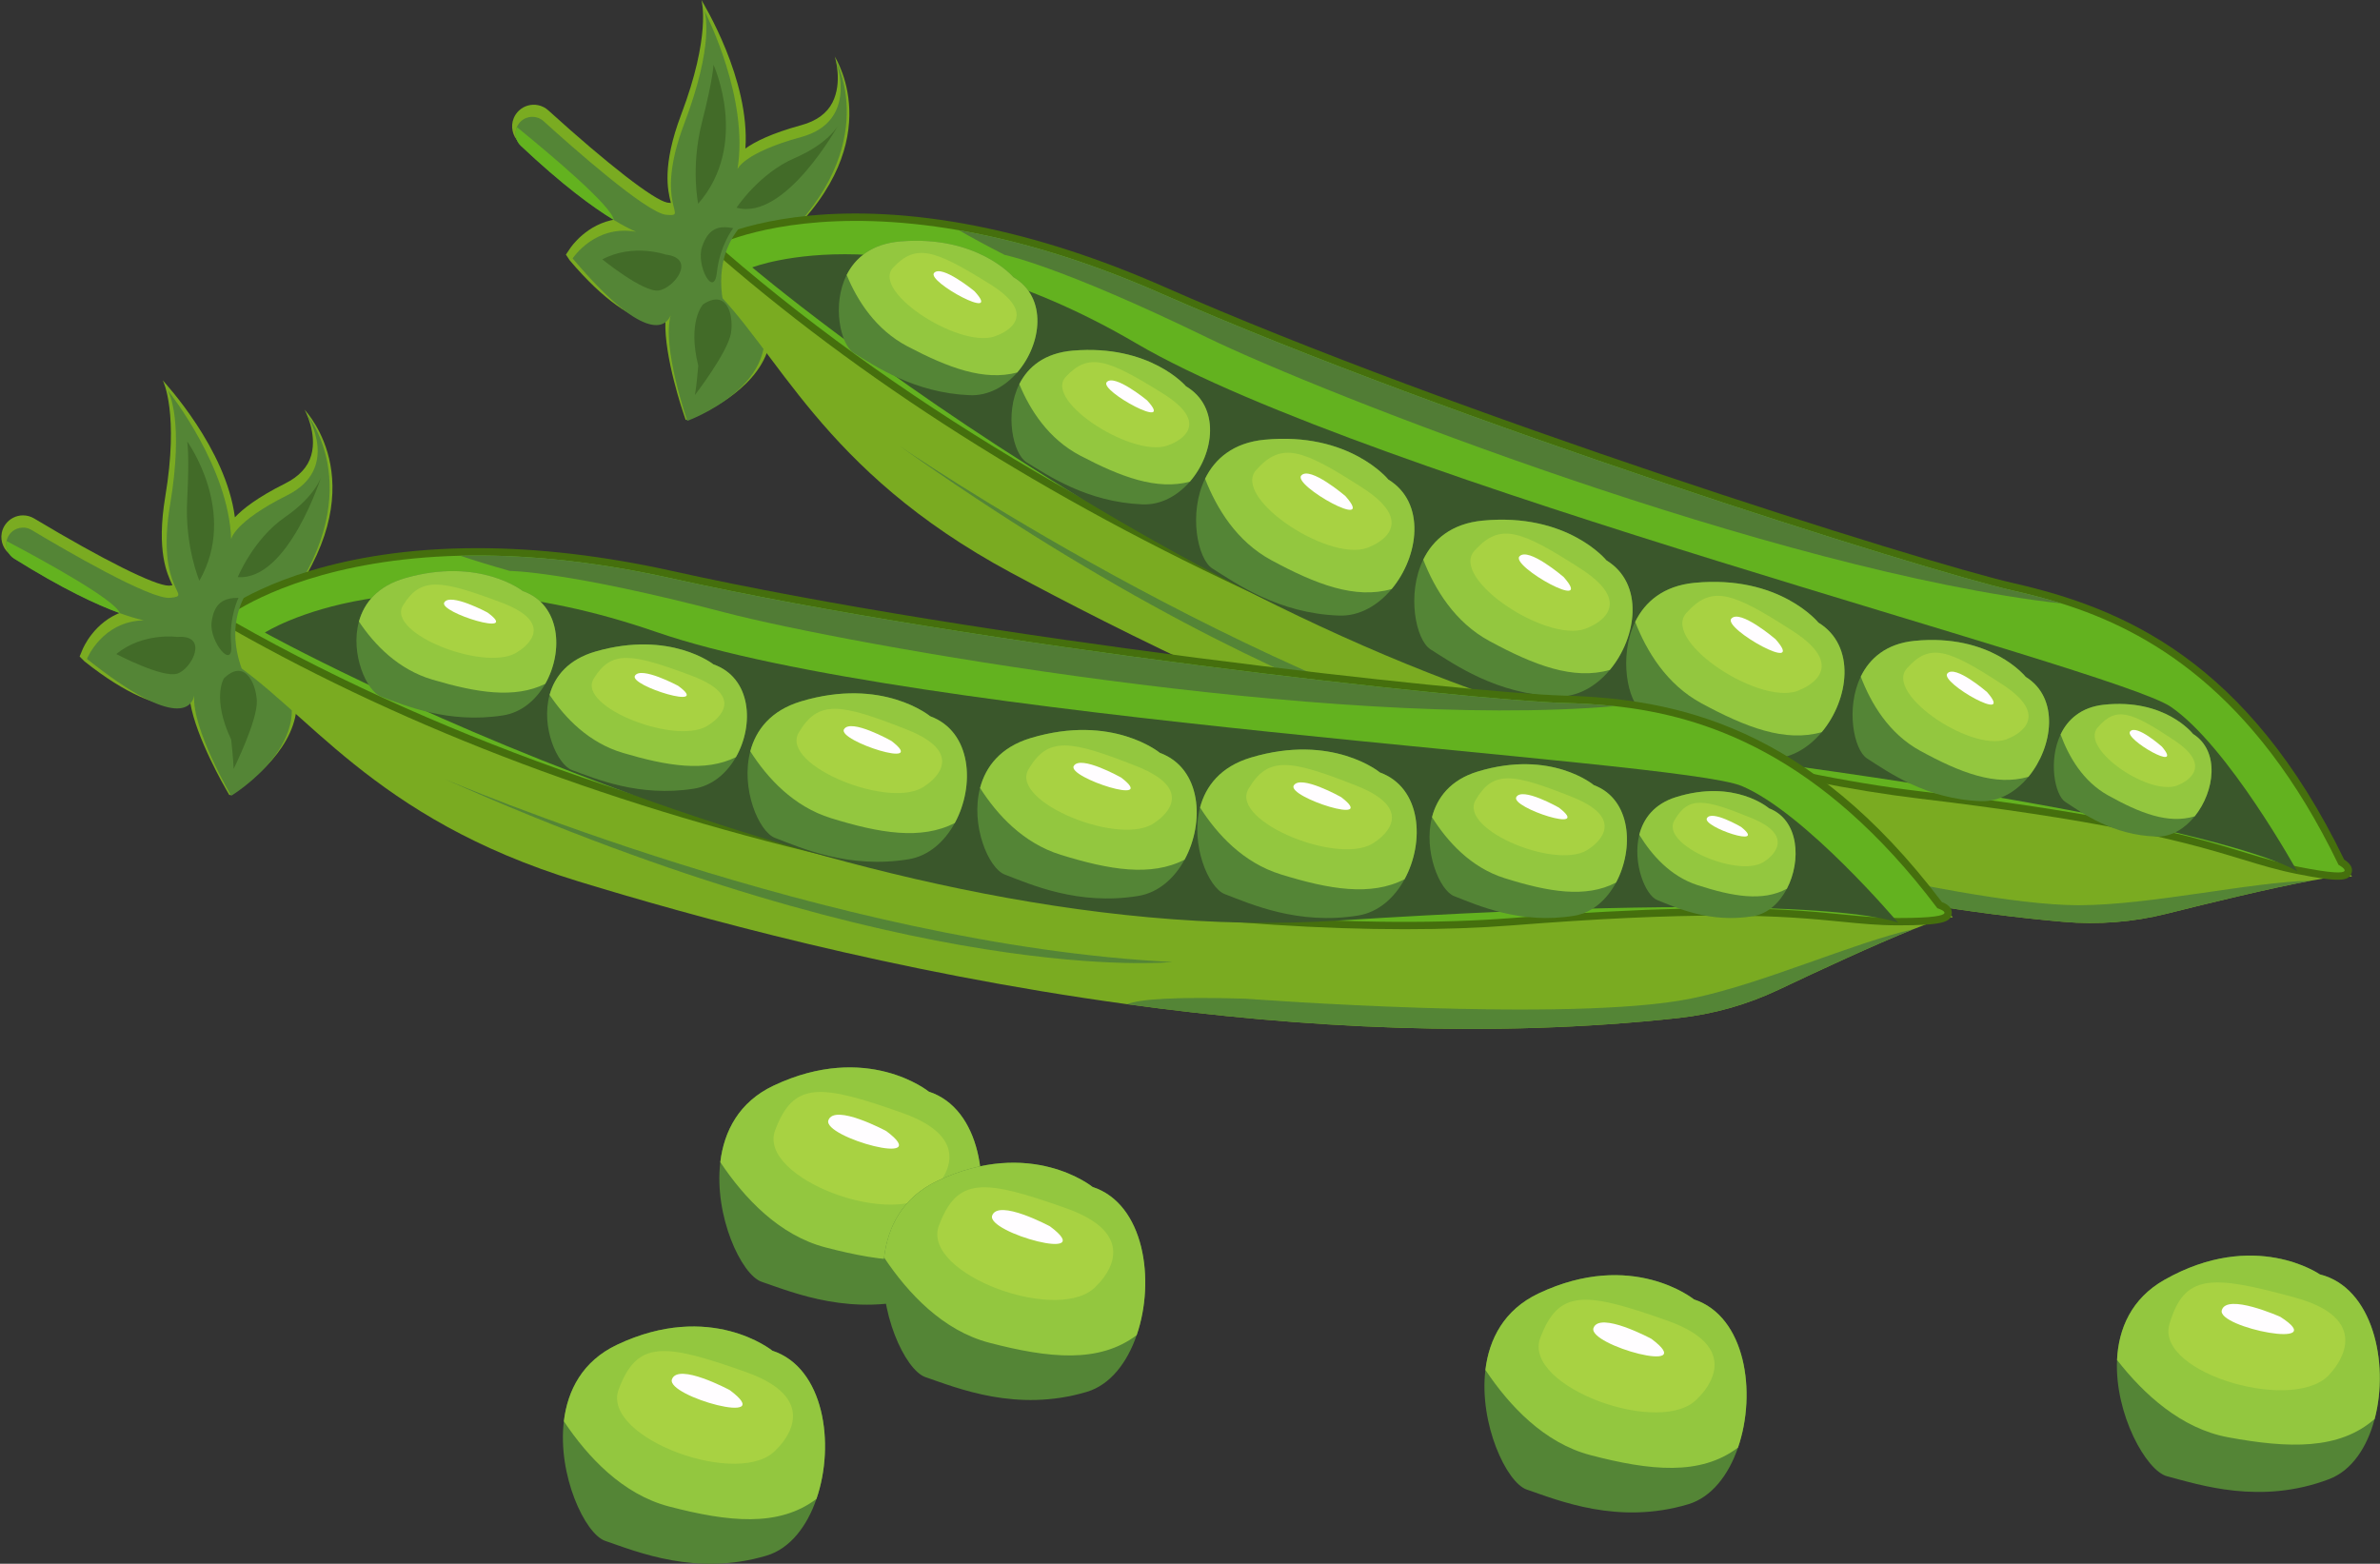 <?xml version="1.0" encoding="UTF-8"?><svg xmlns="http://www.w3.org/2000/svg" xmlns:xlink="http://www.w3.org/1999/xlink" height="2307.8" preserveAspectRatio="xMidYMid meet" version="1.0" viewBox="-2.0 -0.0 3512.1 2307.8" width="3512.1" zoomAndPan="magnify"><rect x="-2.0" y="-0.0" width="3512.1" height="2307.8" fill="#333333" stroke="none"/><defs><clipPath id="a"><path d="M 828 1957 L 1216 1957 L 1216 2307.809 L 828 2307.809 Z M 828 1957"/></clipPath><clipPath id="b"><path d="M 3121 1853 L 3509.809 1853 L 3509.809 2202 L 3121 2202 Z M 3121 1853"/></clipPath><clipPath id="c"><path d="M 3122 1853 L 3509.809 1853 L 3509.809 2132 L 3122 2132 Z M 3122 1853"/></clipPath></defs><g><g id="change1_1"><path d="M 1007.5 612.879 C 1006.141 608.926 978.148 527.332 979.891 474.34 C 974.723 476.363 968.141 477.172 959.812 475.512 C 931.406 469.852 890.109 444.961 838.758 384.234 L 833.094 375.754 L 839.07 366.848 C 840.254 365.035 863.734 329.867 907.766 323.551 C 905.957 322.492 904.133 321.402 902.293 320.281 C 862.969 296.48 816.352 259.316 763.75 209.82 C 754.094 200.715 751.055 186.387 756.184 174.152 C 757.953 169.949 760.559 166.227 763.934 163.082 C 771.449 156.129 781.898 153.188 791.906 155.184 C 797.547 156.301 802.801 158.949 807.086 162.828 C 895.305 242.809 962.59 294.996 982.691 299.004 C 983.059 299.074 983.402 299.129 983.734 299.156 C 985.551 299.344 986.965 299.441 988.059 299.512 C 987.902 298.848 987.73 298.168 987.574 297.531 C 983.645 281.812 974.449 245.004 1003.09 169.355 C 1047.211 52.902 1033.703 1.793 1033.09 -0.008 C 1035.66 4.961 1105.082 117.223 1097.961 219.191 C 1111.543 209.41 1136.152 196.809 1180.562 184.672 C 1202.812 178.586 1218.25 167.344 1226.43 151.246 C 1241.57 121.484 1230.391 84.914 1229.801 83.371 C 1232.852 89.008 1313.293 216.871 1142.711 364.766 L 1139.652 367.414 L 1135.801 366.184 C 1135.691 366.156 1134.961 365.941 1133.82 365.715 C 1130.031 364.965 1120.672 363.848 1115.699 369.879 C 1110.812 375.824 1105.781 393.496 1127.012 445.004 C 1138.621 473.137 1138.773 500.375 1127.449 525.973 C 1100.801 586.289 1020.203 616.062 1016.781 617.293 L 1009.902 619.785 L 1007.5 612.879" fill="#7aab21"/></g><g id="change2_2"><path d="M 1118.23 458.371 C 1162.859 566.574 1012.199 621.133 1012.199 621.133 C 1012.199 621.133 974.441 512.086 987.691 465.359 C 982.562 477.984 956.098 515.148 843 381.398 C 843 381.398 875.703 331.215 936.387 341.957 C 927.832 338.188 917.074 332.73 903.922 324.73 C 872.641 305.805 827.773 272.773 766.578 215.18 C 758.805 207.852 756.863 196.758 760.719 187.562 C 762.047 184.398 764.066 181.461 766.734 178.969 C 776.16 170.266 790.629 170.195 800.133 178.789 C 842.309 217.035 951.941 314.113 980.91 316.953 C 1016.992 320.469 961.098 305.648 1007.719 182.527 C 1052.309 64.82 1038.719 19.555 1037.441 15.801 C 1040.551 21.793 1103.461 145.488 1086.281 249.684 C 1086.281 249.684 1094.762 225.641 1180.34 202.242 C 1264.449 179.25 1233.078 94.207 1231.941 91.227 C 1233.801 94.645 1302.629 225.344 1135.871 369.926 C 1135.871 369.926 1073.598 350.152 1118.23 458.371" fill="#548536"/></g><g id="change3_1"><path d="M 903.922 324.734 C 872.641 305.809 827.773 272.77 766.582 215.172 C 758.809 207.848 756.863 196.75 760.719 187.555 C 811.793 229.152 900.758 304.09 903.922 324.734" fill="#63b21f"/></g><g id="change1_2"><path d="M 3465.293 1293.457 C 3457.695 1291.762 3436.508 1294.449 3408.172 1299.719 C 3408.129 1299.75 3408.086 1299.738 3408.062 1299.73 C 3348.641 1310.691 3257.793 1332.77 3195.258 1348.48 C 3145.477 1360.98 3093.91 1364.941 3042.773 1360.438 C 2765.504 1336.078 2492.117 1265.559 2248.656 1181.32 C 1919.77 1067.578 1645.488 928.871 1489.84 845.121 C 1207.492 693.18 1147.258 515.648 1041.809 417.375 C 936.344 319.102 1111.68 342.922 1111.68 342.922 L 3255.73 1175.23 C 3255.73 1175.23 3499.168 1301.02 3465.293 1293.457" fill="#7aab21"/></g><g id="change4_1"><path d="M 2672.199 1152.93 C 2429.711 1104.578 2152.633 1013.508 1891.98 896.504 C 1570.27 752.09 1290.512 578.031 1060.473 379.16 C 1055.152 374.555 1052.691 367.66 1053.922 360.723 C 1055.141 353.766 1059.82 348.109 1066.422 345.594 C 1111.141 328.551 1237.09 293.293 1440.262 333.812 C 1528.469 351.406 1621.281 381.539 1716.109 423.375 C 2140.289 610.527 2834.305 829.895 2969.352 860.645 C 3130.688 897.375 3314.699 974.613 3457.238 1268.598 C 3469.309 1276.168 3469.863 1283.637 3468.031 1288.738 C 3463.965 1299.988 3451.852 1302.617 3387.395 1289.758 C 3358.891 1284.078 3334.836 1276.77 3306.992 1268.297 C 3267.375 1256.27 3218.074 1241.277 3134.203 1224.559 C 3052.309 1208.23 2952.578 1193.141 2829.301 1178.43 C 2780.957 1172.66 2728.098 1164.078 2672.199 1152.93" fill="#456f0d"/></g><g id="change3_2"><path d="M 3389.496 1279.148 C 3286.918 1258.688 3243.75 1216.977 2830.59 1167.676 C 2420.086 1118.699 1633.691 860.418 1067.543 370.973 C 1062.402 366.488 1063.883 358.141 1070.289 355.703 C 1108.191 341.23 1224.633 306.965 1412.934 339.734 C 1498.043 354.539 1597.84 383.047 1711.742 433.277 C 2137.715 621.219 2836.781 841.555 2966.953 871.195 C 2989.578 876.332 3014.363 882.488 3040.629 890.742 C 3165.512 930.031 3324.305 1017.457 3448.926 1276.289 C 3448.926 1276.289 3492.094 1299.609 3389.496 1279.148" fill="#63b21f"/></g><g id="change5_1"><path d="M 1108.051 394.625 C 1108.051 394.625 1332.488 306.152 1674.996 506.875 C 2017.496 707.598 3116.977 985.723 3201.199 1042.973 C 3285.426 1100.23 3388.086 1286.23 3388.086 1286.23 C 3388.086 1286.23 3302.699 1218.203 2577.066 1121.051 C 1851.426 1023.902 1108.051 394.625 1108.051 394.625" fill="#3a572b"/></g><g id="change2_3"><path d="M 1499.039 549.727 C 1481.016 570.477 1456.281 584.375 1428.98 583.23 C 1346.992 579.777 1289.883 540.426 1258.277 521.211 C 1238.27 509.051 1225.23 449.883 1247.414 405.766 C 1260.227 380.258 1284.805 359.77 1326.613 356.293 C 1440.711 346.789 1493.285 408.906 1493.285 408.906 C 1544.383 439.188 1535.168 508.16 1499.039 549.727" fill="#548536"/></g><g id="change6_2"><path d="M 1499.039 549.727 C 1450.254 562.66 1397.414 542.832 1337.066 511.117 C 1290.461 486.613 1263.199 443.988 1247.414 405.766 C 1260.227 380.258 1284.805 359.77 1326.613 356.293 C 1440.711 346.789 1493.285 408.906 1493.285 408.906 C 1544.383 439.188 1535.168 508.16 1499.039 549.727" fill="#93c73f"/></g><g id="change7_1"><path d="M 1470.281 494.648 C 1470.281 494.648 1540.184 469.875 1458.754 419.211 C 1377.312 368.559 1349.738 358.754 1315.938 395.031 C 1282.121 431.312 1421.078 519.258 1470.281 494.648" fill="#a8d242"/></g><g id="change8_1"><path d="M 1435.98 429.738 C 1435.98 429.738 1387.801 390.016 1376.387 402.793 C 1364.973 415.582 1479.664 477.176 1435.98 429.738" fill="#fffdff"/></g><g id="change2_4"><path d="M 1753.809 710.863 C 1735.789 731.625 1711.043 745.516 1683.758 744.367 C 1601.77 740.922 1544.66 701.566 1513.047 682.363 C 1493.039 670.195 1479.996 611.02 1502.18 566.906 C 1515 541.398 1539.582 520.918 1581.375 517.438 C 1695.473 507.93 1748.059 570.043 1748.059 570.043 C 1799.148 600.32 1789.941 669.301 1753.809 710.863" fill="#548536"/></g><g id="change6_3"><path d="M 1753.809 710.863 C 1705.016 723.805 1652.188 703.977 1591.832 672.262 C 1545.223 647.758 1517.973 605.125 1502.18 566.906 C 1515 541.398 1539.582 520.918 1581.375 517.438 C 1695.473 507.93 1748.059 570.043 1748.059 570.043 C 1799.148 600.32 1789.941 669.301 1753.809 710.863" fill="#93c73f"/></g><g id="change7_2"><path d="M 1725.035 655.816 C 1725.035 655.816 1794.941 631.027 1713.508 580.375 C 1632.074 529.707 1604.5 519.906 1570.695 556.191 C 1536.875 592.477 1675.836 680.418 1725.035 655.816" fill="#a8d242"/></g><g id="change8_2"><path d="M 1690.75 590.883 C 1690.75 590.883 1642.566 551.16 1631.152 563.941 C 1619.75 576.723 1734.441 638.324 1690.75 590.883" fill="#fffdff"/></g><g id="change2_5"><path d="M 2051.625 869.309 C 2031.59 893.312 2004.246 909.516 1974.242 908.484 C 1884.086 905.348 1821.668 860.73 1787.098 838.992 C 1765.219 825.23 1751.469 757.418 1776.301 706.543 C 1790.656 677.121 1817.898 653.359 1863.91 648.945 C 1989.5 636.887 2046.695 707.68 2046.695 707.68 C 2102.602 741.926 2091.781 821.219 2051.625 869.309" fill="#548536"/></g><g id="change6_4"><path d="M 2051.625 869.309 C 1997.82 884.656 1939.93 862.418 1873.855 826.609 C 1822.84 798.941 1793.289 750.258 1776.301 706.543 C 1790.656 677.121 1817.898 653.359 1863.91 648.945 C 1989.5 636.887 2046.695 707.68 2046.695 707.68 C 2102.602 741.926 2091.781 821.219 2051.625 869.309" fill="#93c73f"/></g><g id="change7_3"><path d="M 2020.527 806.371 C 2020.527 806.371 2097.664 777.223 2008.609 719.879 C 1919.543 662.535 1889.312 651.559 1851.762 693.547 C 1814.207 735.539 1966.168 835.121 2020.527 806.371" fill="#a8d242"/></g><g id="change8_3"><path d="M 1983.457 732.18 C 1983.457 732.18 1930.875 687.047 1918.191 701.84 C 1905.52 716.629 2031.047 786.195 1983.457 732.18" fill="#fffdff"/></g><g id="change2_6"><path d="M 2373.57 988.684 C 2353.531 1012.699 2326.191 1028.887 2296.176 1027.859 C 2206.035 1024.719 2143.609 980.109 2109.055 958.371 C 2087.16 944.605 2073.418 876.793 2098.258 825.926 C 2112.609 796.5 2139.844 772.746 2185.852 768.328 C 2311.438 756.266 2368.645 827.055 2368.645 827.055 C 2424.543 861.312 2413.73 940.602 2373.57 988.684" fill="#548536"/></g><g id="change6_5"><path d="M 2373.57 988.684 C 2319.766 1004.027 2261.859 981.797 2195.805 945.984 C 2144.797 918.316 2115.227 869.645 2098.258 825.926 C 2112.609 796.5 2139.844 772.746 2185.852 768.328 C 2311.438 756.266 2368.645 827.055 2368.645 827.055 C 2424.543 861.312 2413.73 940.602 2373.57 988.684" fill="#93c73f"/></g><g id="change7_4"><path d="M 2342.473 925.754 C 2342.473 925.754 2419.605 896.605 2330.539 839.258 C 2241.488 781.914 2211.25 770.93 2173.711 812.926 C 2136.156 854.922 2288.113 954.5 2342.473 925.754" fill="#a8d242"/></g><g id="change8_4"><path d="M 2305.422 851.559 C 2305.422 851.559 2252.82 806.43 2240.145 821.215 C 2227.469 836.008 2352.988 905.578 2305.422 851.559" fill="#fffdff"/></g><g id="change2_7"><path d="M 2686.293 1080.477 C 2666.273 1104.488 2638.918 1120.688 2608.91 1119.648 C 2518.781 1116.516 2456.344 1071.91 2421.785 1050.168 C 2399.902 1036.398 2386.148 968.586 2410.984 917.723 C 2425.344 888.297 2452.582 864.535 2498.578 860.125 C 2624.172 848.059 2681.387 918.848 2681.387 918.848 C 2737.273 953.105 2726.461 1032.398 2686.293 1080.477" fill="#548536"/></g><g id="change6_6"><path d="M 2686.293 1080.477 C 2632.504 1095.828 2574.602 1073.586 2508.535 1037.777 C 2457.52 1010.105 2427.965 961.438 2410.984 917.723 C 2425.344 888.297 2452.582 864.535 2498.578 860.125 C 2624.172 848.059 2681.387 918.848 2681.387 918.848 C 2737.273 953.105 2726.461 1032.398 2686.293 1080.477" fill="#93c73f"/></g><g id="change7_5"><path d="M 2655.211 1017.551 C 2655.211 1017.551 2732.336 988.398 2643.277 931.051 C 2554.215 873.703 2523.992 862.723 2486.441 904.719 C 2448.895 946.715 2600.848 1046.293 2655.211 1017.551" fill="#a8d242"/></g><g id="change8_5"><path d="M 2618.129 943.355 C 2618.129 943.355 2565.535 898.227 2552.859 913.02 C 2540.184 927.809 2665.703 997.379 2618.129 943.355" fill="#fffdff"/></g><g id="change2_8"><path d="M 2991.305 1146.387 C 2973.211 1168.359 2948.559 1183.199 2921.535 1182.332 C 2840.398 1179.699 2784.309 1139.148 2753.242 1119.41 C 2733.582 1106.898 2721.375 1045.059 2743.871 998.586 C 2756.875 971.699 2781.457 949.949 2822.863 945.809 C 2935.98 934.48 2987.281 998.926 2987.281 998.926 C 3037.52 1030.039 3027.57 1102.418 2991.305 1146.387" fill="#548536"/></g><g id="change6_7"><path d="M 2991.305 1146.387 C 2942.836 1160.539 2890.77 1140.391 2831.379 1107.879 C 2785.539 1082.77 2759.059 1038.43 2743.871 998.586 C 2756.875 971.699 2781.457 949.949 2822.863 945.809 C 2935.98 934.48 2987.281 998.926 2987.281 998.926 C 3037.52 1030.039 3027.57 1102.418 2991.305 1146.387" fill="#93c73f"/></g><g id="change7_6"><path d="M 2963.473 1089.051 C 2963.473 1089.051 3032.988 1062.25 2952.961 1010.148 C 2872.93 958.051 2845.746 948.113 2811.844 986.527 C 2777.922 1024.938 2914.461 1115.422 2963.473 1089.051" fill="#a8d242"/></g><g id="change8_6"><path d="M 2930.293 1021.438 C 2930.293 1021.438 2883.051 980.402 2871.617 993.93 C 2860.16 1007.461 2972.988 1070.621 2930.293 1021.438" fill="#fffdff"/></g><g id="change2_9"><path d="M 3236.719 1204.66 C 3222.094 1222.852 3202.227 1235.203 3180.555 1234.602 C 3115.43 1232.801 3070.59 1199.621 3045.742 1183.484 C 3030.012 1173.262 3020.492 1122.344 3038.75 1083.934 C 3049.297 1061.711 3069.125 1043.672 3102.41 1040.074 C 3193.25 1030.23 3234.148 1083.121 3234.148 1083.121 C 3274.344 1108.551 3266.027 1168.25 3236.719 1204.66" fill="#548536"/></g><g id="change6_8"><path d="M 3236.719 1204.66 C 3197.75 1216.543 3156.027 1200.172 3108.516 1173.633 C 3071.816 1153.141 3050.766 1116.711 3038.75 1083.934 C 3049.297 1061.711 3069.125 1043.672 3102.41 1040.074 C 3193.25 1030.23 3234.148 1083.121 3234.148 1083.121 C 3274.344 1108.551 3266.027 1168.25 3236.719 1204.66" fill="#93c73f"/></g><g id="change7_7"><path d="M 3214.641 1157.523 C 3214.641 1157.523 3270.562 1135.121 3206.555 1092.535 C 3142.551 1049.941 3120.758 1041.875 3093.371 1073.691 C 3065.98 1105.504 3175.176 1179.473 3214.641 1157.523" fill="#a8d242"/></g><g id="change8_7"><path d="M 3188.32 1101.938 C 3188.32 1101.938 3150.582 1068.32 3141.328 1079.52 C 3132.078 1090.719 3222.363 1142.277 3188.32 1101.938" fill="#fffdff"/></g><g id="change2_10"><path d="M 1324.914 657.738 C 1324.914 657.738 1835.863 1009.758 2326.172 1133.289 C 2326.172 1133.289 1946.977 1098.129 1324.914 657.738" fill="#548536"/></g><g id="change2_11"><path d="M 3408.055 1299.734 C 3348.633 1310.691 3257.785 1332.773 3195.25 1348.484 C 3145.465 1360.98 3093.906 1364.941 3042.766 1360.441 C 2765.5 1336.082 2492.121 1265.562 2248.645 1181.324 C 2268.07 1177.473 2320.426 1184.27 2421.703 1207.52 C 2421.703 1207.52 2881.602 1336.023 3065.531 1335.922 C 3171.434 1335.863 3319.527 1301.543 3408.055 1299.734" fill="#548536"/></g><g id="change2_12"><path d="M 1126.625 305.559 C 1126.625 305.559 1029.738 348.762 1073.668 478.91 C 1117.598 609.047 794.832 272.496 1126.625 305.559" fill="#548536"/></g><g id="change9_1"><path d="M 1079.957 336.707 C 1079.957 336.707 1060.168 362.191 1055.938 401.809 C 1051.719 441.426 1024.809 391.922 1033.988 364.324 C 1043.176 336.73 1058.738 332.477 1079.957 336.707" fill="#426b28"/></g><g id="change9_2"><path d="M 1028.301 300.656 C 1028.301 300.656 1016.949 246.895 1033.891 180.387 C 1050.84 113.883 1050.832 95.492 1050.832 95.492 C 1050.832 95.492 1104.648 212.895 1028.301 300.656" fill="#426b28"/></g><g id="change9_3"><path d="M 1084.91 306.531 C 1084.91 306.531 1118.117 256.039 1170.461 233.379 C 1222.789 210.703 1235.508 183.82 1235.508 183.82 C 1235.508 183.82 1157.098 326.535 1084.91 306.531" fill="#426b28"/></g><g id="change9_4"><path d="M 980.234 375.676 C 980.234 375.676 932.121 358.723 886.859 382.793 C 886.859 382.793 947.016 431.578 969.652 428.734 C 992.289 425.898 1026.93 381.309 980.234 375.676" fill="#426b28"/></g><g id="change9_5"><path d="M 1035.457 449.219 C 1035.457 449.219 1012.117 473.984 1028.426 539.77 C 1028.426 539.77 1025.617 572.316 1023.496 582.926 C 1023.496 582.926 1073.008 518.883 1076.867 490.398 C 1080.738 461.926 1069.398 426.562 1035.457 449.219" fill="#426b28"/></g><g id="change10_1"><path d="M 3040.633 890.742 C 2616.941 842.957 1945.184 578.816 1779.691 498.324 C 1561.754 392.32 1480.383 376.094 1480.383 376.094 C 1454.895 363.035 1432.473 350.945 1412.934 339.734 C 1498.043 354.527 1597.844 383.051 1711.742 433.27 C 2137.715 621.219 2836.781 841.555 2966.949 871.195 C 2989.578 876.332 3014.352 882.488 3040.633 890.742" fill="#517c35"/></g><g id="change2_13"><path d="M 2562.73 2136.309 C 2548.809 2176.91 2523.695 2209.699 2489.207 2220.008 C 2385.613 2250.949 2298.262 2214.449 2250.977 2198.289 C 2221.035 2188.051 2180.457 2100.871 2189.961 2021.738 C 2195.461 1975.969 2217.68 1932.891 2268.316 1908.898 C 2406.609 1843.359 2497.664 1917.629 2497.664 1917.629 C 2573.793 1942.539 2590.672 2054.988 2562.73 2136.309" fill="#548536"/></g><g id="change6_9"><path d="M 2562.73 2136.309 C 2507.246 2178.27 2433.262 2170.551 2345.02 2147.48 C 2276.852 2129.648 2225.355 2074.77 2189.961 2021.738 C 2195.461 1975.969 2217.68 1932.891 2268.316 1908.898 C 2406.609 1843.359 2497.664 1917.629 2497.664 1917.629 C 2573.793 1942.539 2590.672 2054.988 2562.73 2136.309" fill="#93c73f"/></g><g id="change7_8"><path d="M 2504.258 2062.559 C 2504.258 2062.559 2581.172 1992.629 2458.859 1949.16 C 2336.547 1905.68 2298.16 1902.508 2270.938 1974.5 C 2243.719 2046.488 2453.047 2123.031 2504.258 2062.559" fill="#a8d242"/></g><g id="change8_8"><path d="M 2434.828 1975.777 C 2434.828 1975.777 2358.441 1934.73 2349.48 1959.867 C 2340.523 1985.008 2508.766 2030.918 2434.828 1975.777" fill="#fffdff"/></g><g clip-path="url(#a)" id="change2_27"><path d="M 1202.828 2212.059 C 1188.91 2252.66 1163.789 2285.449 1129.309 2295.758 C 1025.711 2326.699 938.359 2290.199 891.078 2274.039 C 861.133 2263.801 820.566 2176.621 830.062 2097.488 C 835.559 2051.719 857.766 2008.641 908.422 1984.648 C 1046.711 1919.109 1137.762 1993.379 1137.762 1993.379 C 1213.891 2018.289 1230.77 2130.738 1202.828 2212.059" fill="#548536"/></g><g id="change6_10"><path d="M 1202.828 2212.059 C 1147.34 2254.031 1073.359 2246.301 985.109 2223.23 C 916.949 2205.398 865.457 2150.52 830.062 2097.488 C 835.559 2051.719 857.766 2008.641 908.422 1984.648 C 1046.711 1919.109 1137.762 1993.379 1137.762 1993.379 C 1213.891 2018.289 1230.77 2130.738 1202.828 2212.059" fill="#93c73f"/></g><g id="change7_9"><path d="M 1144.352 2138.309 C 1144.352 2138.309 1221.27 2068.379 1098.961 2024.91 C 976.652 1981.43 938.262 1978.262 911.039 2050.25 C 883.82 2122.238 1093.148 2198.781 1144.352 2138.309" fill="#a8d242"/></g><g id="change8_9"><path d="M 1074.91 2051.531 C 1074.91 2051.531 998.539 2010.48 989.578 2035.621 C 980.617 2060.762 1148.859 2106.672 1074.91 2051.531" fill="#fffdff"/></g><g id="change2_14"><path d="M 1433.691 1829.699 C 1419.77 1870.301 1394.648 1903.09 1360.172 1913.398 C 1256.57 1944.34 1169.219 1907.84 1121.941 1891.68 C 1091.988 1881.441 1051.422 1794.262 1060.922 1715.129 C 1066.41 1669.359 1088.621 1626.281 1139.281 1602.289 C 1277.57 1536.75 1368.621 1611.02 1368.621 1611.02 C 1444.75 1635.93 1461.629 1748.379 1433.691 1829.699" fill="#548536"/></g><g id="change6_11"><path d="M 1433.691 1829.699 C 1378.199 1871.672 1304.219 1863.941 1215.969 1840.871 C 1147.809 1823.039 1096.32 1768.16 1060.922 1715.129 C 1066.41 1669.359 1088.621 1626.281 1139.281 1602.289 C 1277.57 1536.75 1368.621 1611.02 1368.621 1611.02 C 1444.75 1635.93 1461.629 1748.379 1433.691 1829.699" fill="#93c73f"/></g><g id="change7_10"><path d="M 1375.199 1755.949 C 1375.199 1755.949 1452.129 1686.02 1329.82 1642.551 C 1207.512 1599.07 1169.121 1595.898 1141.898 1667.891 C 1114.68 1739.879 1324.012 1816.422 1375.199 1755.949" fill="#a8d242"/></g><g id="change8_10"><path d="M 1305.77 1669.172 C 1305.77 1669.172 1229.398 1628.121 1220.441 1653.27 C 1211.48 1678.41 1379.719 1724.309 1305.77 1669.172" fill="#fffdff"/></g><g id="change2_15"><path d="M 1675.375 1970.379 C 1661.457 2010.977 1636.336 2043.77 1601.859 2054.078 C 1498.262 2085.02 1410.91 2048.52 1363.625 2032.359 C 1333.676 2022.117 1293.109 1934.938 1302.609 1855.809 C 1308.094 1810.039 1330.301 1766.957 1380.961 1742.969 C 1519.254 1677.426 1610.305 1751.699 1610.305 1751.699 C 1686.441 1776.605 1703.316 1889.059 1675.375 1970.379" fill="#548536"/></g><g id="change6_12"><path d="M 1675.375 1970.379 C 1619.887 2012.34 1545.902 2004.617 1457.652 1981.547 C 1389.5 1963.719 1337.992 1908.836 1302.609 1855.809 C 1308.094 1810.039 1330.301 1766.957 1380.961 1742.969 C 1519.254 1677.426 1610.305 1751.699 1610.305 1751.699 C 1686.441 1776.605 1703.316 1889.059 1675.375 1970.379" fill="#93c73f"/></g><g id="change7_11"><path d="M 1616.898 1896.629 C 1616.898 1896.629 1693.816 1826.699 1571.508 1783.227 C 1449.199 1739.75 1410.801 1736.578 1383.586 1808.566 C 1356.359 1880.559 1565.699 1957.098 1616.898 1896.629" fill="#a8d242"/></g><g id="change8_11"><path d="M 1547.449 1809.852 C 1547.449 1809.852 1471.078 1768.801 1462.121 1793.941 C 1453.16 1819.078 1621.398 1864.988 1547.449 1809.852" fill="#fffdff"/></g><g clip-path="url(#b)" id="change2_1"><path d="M 3502.219 2094.09 C 3491.281 2135.602 3468.629 2170.129 3434.992 2182.93 C 3333.922 2221.359 3244.129 2191.328 3195.812 2178.66 C 3165.191 2170.641 3118.359 2086.648 3122.062 2007.039 C 3124.215 1960.992 3143.207 1916.41 3191.977 1888.781 C 3325.113 1813.32 3421.344 1880.742 3421.344 1880.742 C 3499.098 1900.031 3524.137 2010.949 3502.219 2094.09" fill="#548536"/></g><g clip-path="url(#c)" id="change6_1"><path d="M 3502.219 2094.09 C 3449.938 2140 3375.586 2137.691 3285.883 2121.129 C 3216.59 2108.32 3161.23 2057.352 3122.062 2007.039 C 3124.215 1960.992 3143.207 1916.41 3191.977 1888.781 C 3325.113 1813.32 3421.344 1880.742 3421.344 1880.742 C 3499.098 1900.031 3524.137 2010.949 3502.219 2094.09" fill="#93c73f"/></g><g id="change7_12"><path d="M 3438.504 2024.809 C 3438.504 2024.809 3510.098 1949.449 3384.953 1915.02 C 3259.805 1880.59 3221.285 1880.23 3199.387 1954.02 C 3177.488 2027.801 3391.844 2088.859 3438.504 2024.809" fill="#a8d242"/></g><g id="change8_12"><path d="M 3362.902 1943.328 C 3362.902 1943.328 3283.742 1907.969 3276.629 1933.699 C 3269.539 1959.422 3440.684 1992.918 3362.902 1943.328" fill="#fffdff"/></g><g id="change1_3"><path d="M 332.902 1167.273 C 330.793 1163.672 287.387 1089.137 278.727 1036.816 C 274.055 1039.805 267.758 1041.883 259.266 1041.883 C 230.301 1041.895 184.938 1025.566 122.699 976.062 L 115.484 968.84 L 119.605 958.949 C 120.41 956.934 136.559 917.844 178.508 903.047 C 176.527 902.363 174.523 901.656 172.5 900.914 C 129.281 885.27 76.293 857.938 15.023 819.672 C 3.777 812.633 -2.008 799.176 0.633 786.176 C 1.543 781.707 3.371 777.551 6.066 773.812 C 12.078 765.527 21.75 760.59 31.953 760.59 C 37.707 760.59 43.375 762.152 48.336 765.121 C 150.496 826.305 226.684 864.324 247.184 864.324 C 247.555 864.324 247.902 864.301 248.234 864.27 C 250.055 864.086 251.457 863.914 252.547 863.766 C 252.262 863.145 251.961 862.512 251.68 861.922 C 244.754 847.273 228.539 812.965 241.832 733.191 C 262.32 610.352 239.082 562.883 238.129 561.23 C 241.625 565.594 331.656 662.105 344.613 763.504 C 356.023 751.246 377.695 734.078 418.867 713.496 C 439.504 703.176 452.441 689.129 457.32 671.75 C 466.344 639.594 448.223 605.926 447.344 604.523 C 451.441 609.449 555.336 719.121 416.973 897.508 L 414.496 900.711 L 410.477 900.262 C 410.359 900.25 409.602 900.188 408.449 900.188 C 404.578 900.188 395.176 900.926 391.492 907.816 C 387.859 914.609 386.375 932.922 417.273 979.266 C 434.156 1004.594 439.629 1031.285 433.543 1058.602 C 419.203 1122.957 345.973 1167.918 342.863 1169.801 L 336.605 1173.586 L 332.902 1167.273" fill="#7aab21"/></g><g id="change2_16"><path d="M 411.27 994.098 C 476.199 1091.488 339.125 1174.453 339.125 1174.453 C 339.125 1174.453 280.762 1074.902 284.621 1026.496 C 282.062 1039.871 263.375 1081.5 126.305 972.453 C 126.305 972.453 148.562 916.832 210.172 915.504 C 201.043 913.484 189.43 910.23 174.965 904.961 C 140.59 892.52 90.125 868.891 18.848 824.379 C 9.793 818.715 5.719 808.219 7.703 798.445 C 8.387 795.098 9.793 791.812 11.922 788.848 C 19.461 778.469 33.637 775.578 44.637 782.145 C 93.48 811.395 219.984 885.168 248.949 882.277 C 285.02 878.676 227.305 875.062 248.949 745.199 C 269.652 621.043 247.469 579.309 245.484 575.887 C 249.707 581.156 335.59 690.16 339.125 795.703 C 339.125 795.703 342.734 770.457 422.09 730.781 C 500.078 691.785 452.68 614.52 450.984 611.809 C 453.473 614.805 546.539 729.516 411.27 903.922 C 411.27 903.922 346.34 896.707 411.27 994.098" fill="#548536"/></g><g id="change3_3"><path d="M 174.965 904.961 C 140.59 892.52 90.125 868.891 18.848 824.379 C 9.793 818.719 5.719 808.219 7.703 798.441 C 65.922 829.25 167.824 885.34 174.965 904.961" fill="#63b21f"/></g><g id="change1_4"><path d="M 2876.316 1354.023 C 2868.527 1353.84 2848.312 1360.621 2821.543 1371.332 C 2821.488 1371.371 2821.469 1371.371 2821.418 1371.371 C 2765.305 1393.73 2680.527 1433.164 2622.27 1460.793 C 2575.891 1482.793 2526.098 1496.75 2475.059 1502.352 C 2198.402 1532.684 1916.496 1516.992 1661.254 1482 C 1316.488 1434.781 1020.379 1352.402 851.344 1300.703 C 544.734 1206.922 450.949 1044.605 328.305 968.848 C 205.66 893.098 382.27 882.168 382.27 882.168 L 2647.699 1279.062 C 2647.699 1279.062 2911.035 1354.812 2876.316 1354.023" fill="#7aab21"/></g><g id="change4_2"><path d="M 2071.086 1371.332 C 1823.82 1371.332 1534.27 1336.211 1255.77 1272.438 C 912.031 1193.738 603.633 1077.758 339.141 927.719 C 333.012 924.246 329.262 917.965 329.102 910.918 C 328.945 903.859 332.422 897.395 338.406 893.637 C 378.934 868.18 495.551 808.969 702.719 808.969 C 792.676 808.969 889.586 820.367 990.766 842.852 C 1443.352 943.426 2166.867 1022.82 2305.32 1026.559 C 2470.723 1031.031 2666.293 1070.789 2863.578 1331.219 C 2876.895 1336.281 2878.891 1343.5 2878.094 1348.859 C 2876.312 1360.688 2864.953 1365.629 2799.219 1365.629 C 2770.164 1365.629 2745.137 1363.172 2716.152 1360.32 C 2674.965 1356.258 2623.676 1351.199 2538.156 1351.199 C 2454.668 1351.199 2353.906 1355.91 2230.133 1365.602 C 2181.598 1369.398 2128.082 1371.332 2071.086 1371.332" fill="#456f0d"/></g><g id="change3_4"><path d="M 2799.203 1354.812 C 2694.594 1354.812 2644.09 1322.352 2229.273 1354.812 C 1817.129 1387.062 995.41 1287.582 344.465 918.312 C 338.551 914.922 338.367 906.445 344.176 902.805 C 378.516 881.195 486.008 824.816 677.078 820.125 C 763.434 818 866.891 826.438 988.414 853.422 C 1442.918 954.418 2171.57 1033.773 2305.02 1037.383 C 2328.215 1038.004 2353.727 1039.191 2381.109 1042.145 C 2511.246 1056.254 2684.066 1110.934 2856.926 1340.383 C 2856.926 1340.383 2903.812 1354.812 2799.203 1354.812" fill="#63b21f"/></g><g id="change5_2"><path d="M 388.824 933.574 C 388.824 933.574 591.629 802.914 966.777 932.773 C 1341.922 1062.629 2474.574 1120.348 2568.355 1160.027 C 2662.141 1199.699 2799.215 1362.027 2799.215 1362.027 C 2799.215 1362.027 2702.172 1312.008 1971.539 1358.656 C 1240.922 1405.309 388.824 933.574 388.824 933.574" fill="#3a572b"/></g><g id="change2_17"><path d="M 802.598 1009.211 C 788.984 1033.09 767.441 1051.551 740.453 1055.77 C 659.371 1068.422 595.66 1041 560.91 1028.34 C 538.902 1020.328 514.551 964.84 527.668 917.25 C 535.254 889.719 555.352 864.828 595.66 853.238 C 705.703 821.602 769.41 872.23 769.41 872.23 C 825.445 891.93 829.902 961.379 802.598 1009.211" fill="#548536"/></g><g id="change6_13"><path d="M 802.598 1009.211 C 757.277 1031.441 701.59 1022.328 636.203 1003.031 C 585.699 988.109 550.633 951.641 527.668 917.25 C 535.254 889.719 555.352 864.828 595.66 853.238 C 705.703 821.602 769.41 872.23 769.41 872.23 C 825.445 891.93 829.902 961.379 802.598 1009.211" fill="#93c73f"/></g><g id="change7_13"><path d="M 763.617 960.828 C 763.617 960.828 827.324 922.859 737.555 889.109 C 647.785 855.352 618.828 851.141 592.766 893.328 C 566.703 935.52 720.18 994.59 763.617 960.828" fill="#a8d242"/></g><g id="change8_13"><path d="M 717.285 903.871 C 717.285 903.871 662.266 874.34 653.578 889.109 C 644.891 903.871 769.41 941.852 717.285 903.871" fill="#fffdff"/></g><g id="change2_18"><path d="M 1083.949 1117.422 C 1070.34 1141.301 1048.801 1159.762 1021.809 1163.98 C 940.727 1176.641 877.02 1149.211 842.27 1136.559 C 820.262 1128.539 795.91 1073.059 809.027 1025.469 C 816.613 997.93 836.711 973.039 877.02 961.461 C 987.062 929.82 1050.77 980.449 1050.77 980.449 C 1106.801 1000.148 1111.262 1069.602 1083.949 1117.422" fill="#548536"/></g><g id="change6_14"><path d="M 1083.949 1117.422 C 1038.641 1139.66 982.949 1130.539 917.562 1111.238 C 867.059 1096.328 831.988 1059.852 809.027 1025.469 C 816.613 997.93 836.711 973.039 877.02 961.461 C 987.062 929.82 1050.77 980.449 1050.77 980.449 C 1106.801 1000.148 1111.262 1069.602 1083.949 1117.422" fill="#93c73f"/></g><g id="change7_14"><path d="M 1044.98 1069.051 C 1044.98 1069.051 1108.68 1031.078 1018.91 997.32 C 929.145 963.57 900.188 959.352 874.125 1001.539 C 848.062 1043.73 1001.539 1102.801 1044.98 1069.051" fill="#a8d242"/></g><g id="change8_14"><path d="M 998.645 1012.09 C 998.645 1012.09 943.625 982.559 934.938 997.32 C 926.25 1012.09 1050.77 1050.059 998.645 1012.09" fill="#fffdff"/></g><g id="change2_19"><path d="M 1407.012 1214.551 C 1392.059 1242.02 1368.41 1263.25 1338.781 1268.102 C 1249.762 1282.66 1179.82 1251.109 1141.672 1236.559 C 1117.512 1227.34 1090.77 1163.52 1105.18 1108.781 C 1113.512 1077.121 1135.57 1048.488 1179.82 1035.172 C 1300.629 998.77 1370.57 1057 1370.57 1057 C 1432.09 1079.672 1436.988 1159.539 1407.012 1214.551" fill="#548536"/></g><g id="change6_15"><path d="M 1407.012 1214.551 C 1357.25 1240.121 1296.121 1229.641 1224.328 1207.441 C 1168.891 1190.289 1130.391 1148.328 1105.18 1108.781 C 1113.512 1077.121 1135.57 1048.488 1179.82 1035.172 C 1300.629 998.77 1370.57 1057 1370.57 1057 C 1432.09 1079.672 1436.988 1159.539 1407.012 1214.551" fill="#93c73f"/></g><g id="change7_15"><path d="M 1364.211 1158.91 C 1364.211 1158.91 1434.16 1115.238 1335.602 1076.41 C 1237.051 1037.59 1205.262 1032.738 1176.641 1081.27 C 1148.031 1129.801 1316.531 1197.73 1364.211 1158.91" fill="#a8d242"/></g><g id="change8_15"><path d="M 1313.352 1093.398 C 1313.352 1093.398 1252.941 1059.43 1243.41 1076.41 C 1233.871 1093.398 1370.57 1137.07 1313.352 1093.398" fill="#fffdff"/></g><g id="change2_20"><path d="M 1746.09 1268.656 C 1731.141 1296.117 1707.484 1317.348 1677.859 1322.207 C 1588.848 1336.766 1518.906 1305.219 1480.758 1290.656 C 1456.578 1281.438 1429.852 1217.621 1444.258 1162.891 C 1452.582 1131.227 1474.645 1102.582 1518.906 1089.266 C 1639.699 1052.875 1709.652 1111.102 1709.652 1111.102 C 1771.16 1133.766 1776.062 1213.645 1746.09 1268.656" fill="#548536"/></g><g id="change6_16"><path d="M 1746.09 1268.656 C 1696.336 1294.227 1635.188 1283.746 1563.406 1261.547 C 1507.965 1244.387 1469.457 1202.434 1444.258 1162.891 C 1452.582 1131.227 1474.645 1102.582 1518.906 1089.266 C 1639.699 1052.875 1709.652 1111.102 1709.652 1111.102 C 1771.16 1133.766 1776.062 1213.645 1746.09 1268.656" fill="#93c73f"/></g><g id="change7_16"><path d="M 1703.289 1213.02 C 1703.289 1213.02 1773.227 1169.344 1674.68 1130.516 C 1576.117 1091.703 1544.328 1086.852 1515.719 1135.367 C 1487.098 1183.898 1655.598 1251.84 1703.289 1213.02" fill="#a8d242"/></g><g id="change8_16"><path d="M 1652.434 1147.508 C 1652.434 1147.508 1592.027 1113.535 1582.484 1130.516 C 1572.949 1147.508 1709.656 1191.172 1652.434 1147.508" fill="#fffdff"/></g><g id="change2_21"><path d="M 2070.719 1297.512 C 2055.781 1324.98 2032.121 1346.211 2002.492 1351.062 C 1913.477 1365.621 1843.535 1334.082 1805.387 1319.523 C 1781.223 1310.301 1754.48 1246.492 1768.887 1191.75 C 1777.215 1160.082 1799.289 1131.453 1843.535 1118.133 C 1964.344 1081.73 2034.285 1139.973 2034.285 1139.973 C 2095.812 1162.633 2100.695 1242.512 2070.719 1297.512" fill="#548536"/></g><g id="change6_17"><path d="M 2070.719 1297.512 C 2020.957 1323.09 1959.82 1312.613 1888.047 1290.402 C 1832.594 1273.254 1794.098 1231.305 1768.887 1191.75 C 1777.215 1160.082 1799.289 1131.453 1843.535 1118.133 C 1964.344 1081.73 2034.285 1139.973 2034.285 1139.973 C 2095.812 1162.633 2100.695 1242.512 2070.719 1297.512" fill="#93c73f"/></g><g id="change7_17"><path d="M 2027.938 1241.879 C 2027.938 1241.879 2097.875 1198.199 1999.328 1159.379 C 1900.777 1120.559 1868.977 1115.695 1840.363 1164.227 C 1811.754 1212.758 1980.238 1280.699 2027.938 1241.879" fill="#a8d242"/></g><g id="change8_17"><path d="M 1977.066 1176.359 C 1977.066 1176.359 1916.66 1142.391 1907.113 1159.379 C 1897.594 1176.359 2034.289 1220.039 1977.066 1176.359" fill="#fffdff"/></g><g id="change2_22"><path d="M 2382.73 1302.5 C 2369.293 1327.578 2348.004 1346.961 2321.348 1351.391 C 2241.266 1364.68 2178.332 1335.879 2144.008 1322.59 C 2122.273 1314.18 2098.207 1255.918 2111.172 1205.941 C 2118.668 1177.031 2138.508 1150.891 2178.332 1138.73 C 2287.023 1105.5 2349.957 1158.668 2349.957 1158.668 C 2405.305 1179.359 2409.711 1252.281 2382.73 1302.5" fill="#548536"/></g><g id="change6_18"><path d="M 2382.73 1302.5 C 2337.965 1325.852 2282.957 1316.277 2218.383 1296.008 C 2168.488 1280.348 2133.852 1242.051 2111.172 1205.941 C 2118.668 1177.031 2138.508 1150.891 2178.332 1138.73 C 2287.023 1105.5 2349.957 1158.668 2349.957 1158.668 C 2405.305 1179.359 2409.711 1252.281 2382.73 1302.5" fill="#93c73f"/></g><g id="change7_18"><path d="M 2344.242 1251.707 C 2344.242 1251.707 2407.168 1211.828 2318.5 1176.387 C 2229.82 1140.945 2201.215 1136.516 2175.473 1180.816 C 2149.734 1225.117 2301.34 1287.148 2344.242 1251.707" fill="#a8d242"/></g><g id="change8_18"><path d="M 2298.473 1191.898 C 2298.473 1191.898 2244.121 1160.879 2235.543 1176.387 C 2226.965 1191.898 2349.953 1231.766 2298.473 1191.898" fill="#fffdff"/></g><g id="change2_23"><path d="M 2634.816 1311.641 C 2624.027 1332.336 2606.98 1348.328 2585.602 1351.988 C 2521.371 1362.957 2470.918 1339.188 2443.391 1328.219 C 2425.953 1321.277 2406.656 1273.199 2417.055 1231.957 C 2423.066 1208.109 2438.988 1186.539 2470.918 1176.496 C 2558.074 1149.078 2608.531 1192.949 2608.531 1192.949 C 2652.906 1210.027 2656.445 1270.199 2634.816 1311.641" fill="#548536"/></g><g id="change6_19"><path d="M 2634.816 1311.641 C 2598.93 1330.91 2554.812 1323.008 2503.023 1306.289 C 2463.027 1293.367 2435.242 1261.758 2417.055 1231.957 C 2423.066 1208.109 2438.988 1186.539 2470.918 1176.496 C 2558.074 1149.078 2608.531 1192.949 2608.531 1192.949 C 2652.906 1210.027 2656.445 1270.199 2634.816 1311.641" fill="#93c73f"/></g><g id="change7_19"><path d="M 2603.941 1269.727 C 2603.941 1269.727 2654.406 1236.816 2583.309 1207.578 C 2512.191 1178.328 2489.262 1174.668 2468.613 1211.227 C 2447.98 1247.785 2569.547 1298.977 2603.941 1269.727" fill="#a8d242"/></g><g id="change8_19"><path d="M 2567.25 1220.367 C 2567.25 1220.367 2523.672 1194.777 2516.789 1207.578 C 2509.91 1220.367 2608.539 1253.277 2567.25 1220.367" fill="#fffdff"/></g><g id="change2_24"><path d="M 652.953 1149.195 C 652.953 1149.195 1222.887 1394.484 1727.898 1419.734 C 1727.898 1419.734 1349.137 1459.418 652.953 1149.195" fill="#548536"/></g><g id="change2_25"><path d="M 2821.434 1371.371 C 2765.316 1393.73 2680.535 1433.16 2622.289 1460.789 C 2575.898 1482.789 2526.117 1496.75 2475.07 1502.352 C 2198.398 1532.68 1916.496 1516.988 1661.262 1482 C 1679.551 1474.43 1732.203 1470.859 1836.094 1473.852 C 1836.094 1473.852 2312.258 1509.918 2492.605 1473.852 C 2596.445 1453.07 2734.973 1390.449 2821.434 1371.371" fill="#548536"/></g><g id="change2_26"><path d="M 389.629 842.602 C 389.629 842.602 303.055 903.922 371.594 1022.949 C 440.129 1141.988 57.77 875.059 389.629 842.602" fill="#548536"/></g><g id="change9_6"><path d="M 349.949 882.27 C 349.949 882.27 335.52 911.129 339.129 950.809 C 342.734 990.488 306.664 947.199 310.27 918.352 C 313.879 889.488 328.305 882.27 349.949 882.27" fill="#426b28"/></g><g id="change9_7"><path d="M 292.234 857.027 C 292.234 857.027 270.59 806.531 274.199 737.988 C 277.805 669.457 274.199 651.422 274.199 651.422 C 274.199 651.422 349.949 756.027 292.234 857.027" fill="#426b28"/></g><g id="change9_8"><path d="M 348.902 851.699 C 348.902 851.699 371.594 795.699 418.484 763.238 C 465.379 730.77 472.594 701.922 472.594 701.922 C 472.594 701.922 423.605 857.199 348.902 851.699" fill="#426b28"/></g><g id="change9_9"><path d="M 259.77 939.988 C 259.77 939.988 209.27 932.77 169.59 965.238 C 169.59 965.238 238.129 1001.309 259.77 994.102 C 281.414 986.879 306.664 936.379 259.77 939.988" fill="#426b28"/></g><g id="change9_10"><path d="M 328.305 1001.309 C 328.305 1001.309 310.27 1030.172 339.129 1091.488 C 339.129 1091.488 342.734 1123.949 342.734 1134.781 C 342.734 1134.781 378.758 1062.281 376.98 1033.602 C 375.199 1004.922 357.164 972.449 328.305 1001.309" fill="#426b28"/></g><g id="change10_2"><path d="M 2381.105 1042.145 C 1956.246 1078.141 1245.816 950.488 1067.766 903.918 C 833.309 842.598 750.344 842.598 750.344 842.598 C 722.785 834.77 698.434 827.305 677.082 820.133 C 763.438 818 866.887 826.441 988.414 853.422 C 1442.918 954.418 2171.566 1033.773 2305.027 1037.383 C 2328.207 1038.004 2353.73 1039.191 2381.105 1042.145" fill="#517c35"/></g></g></svg>